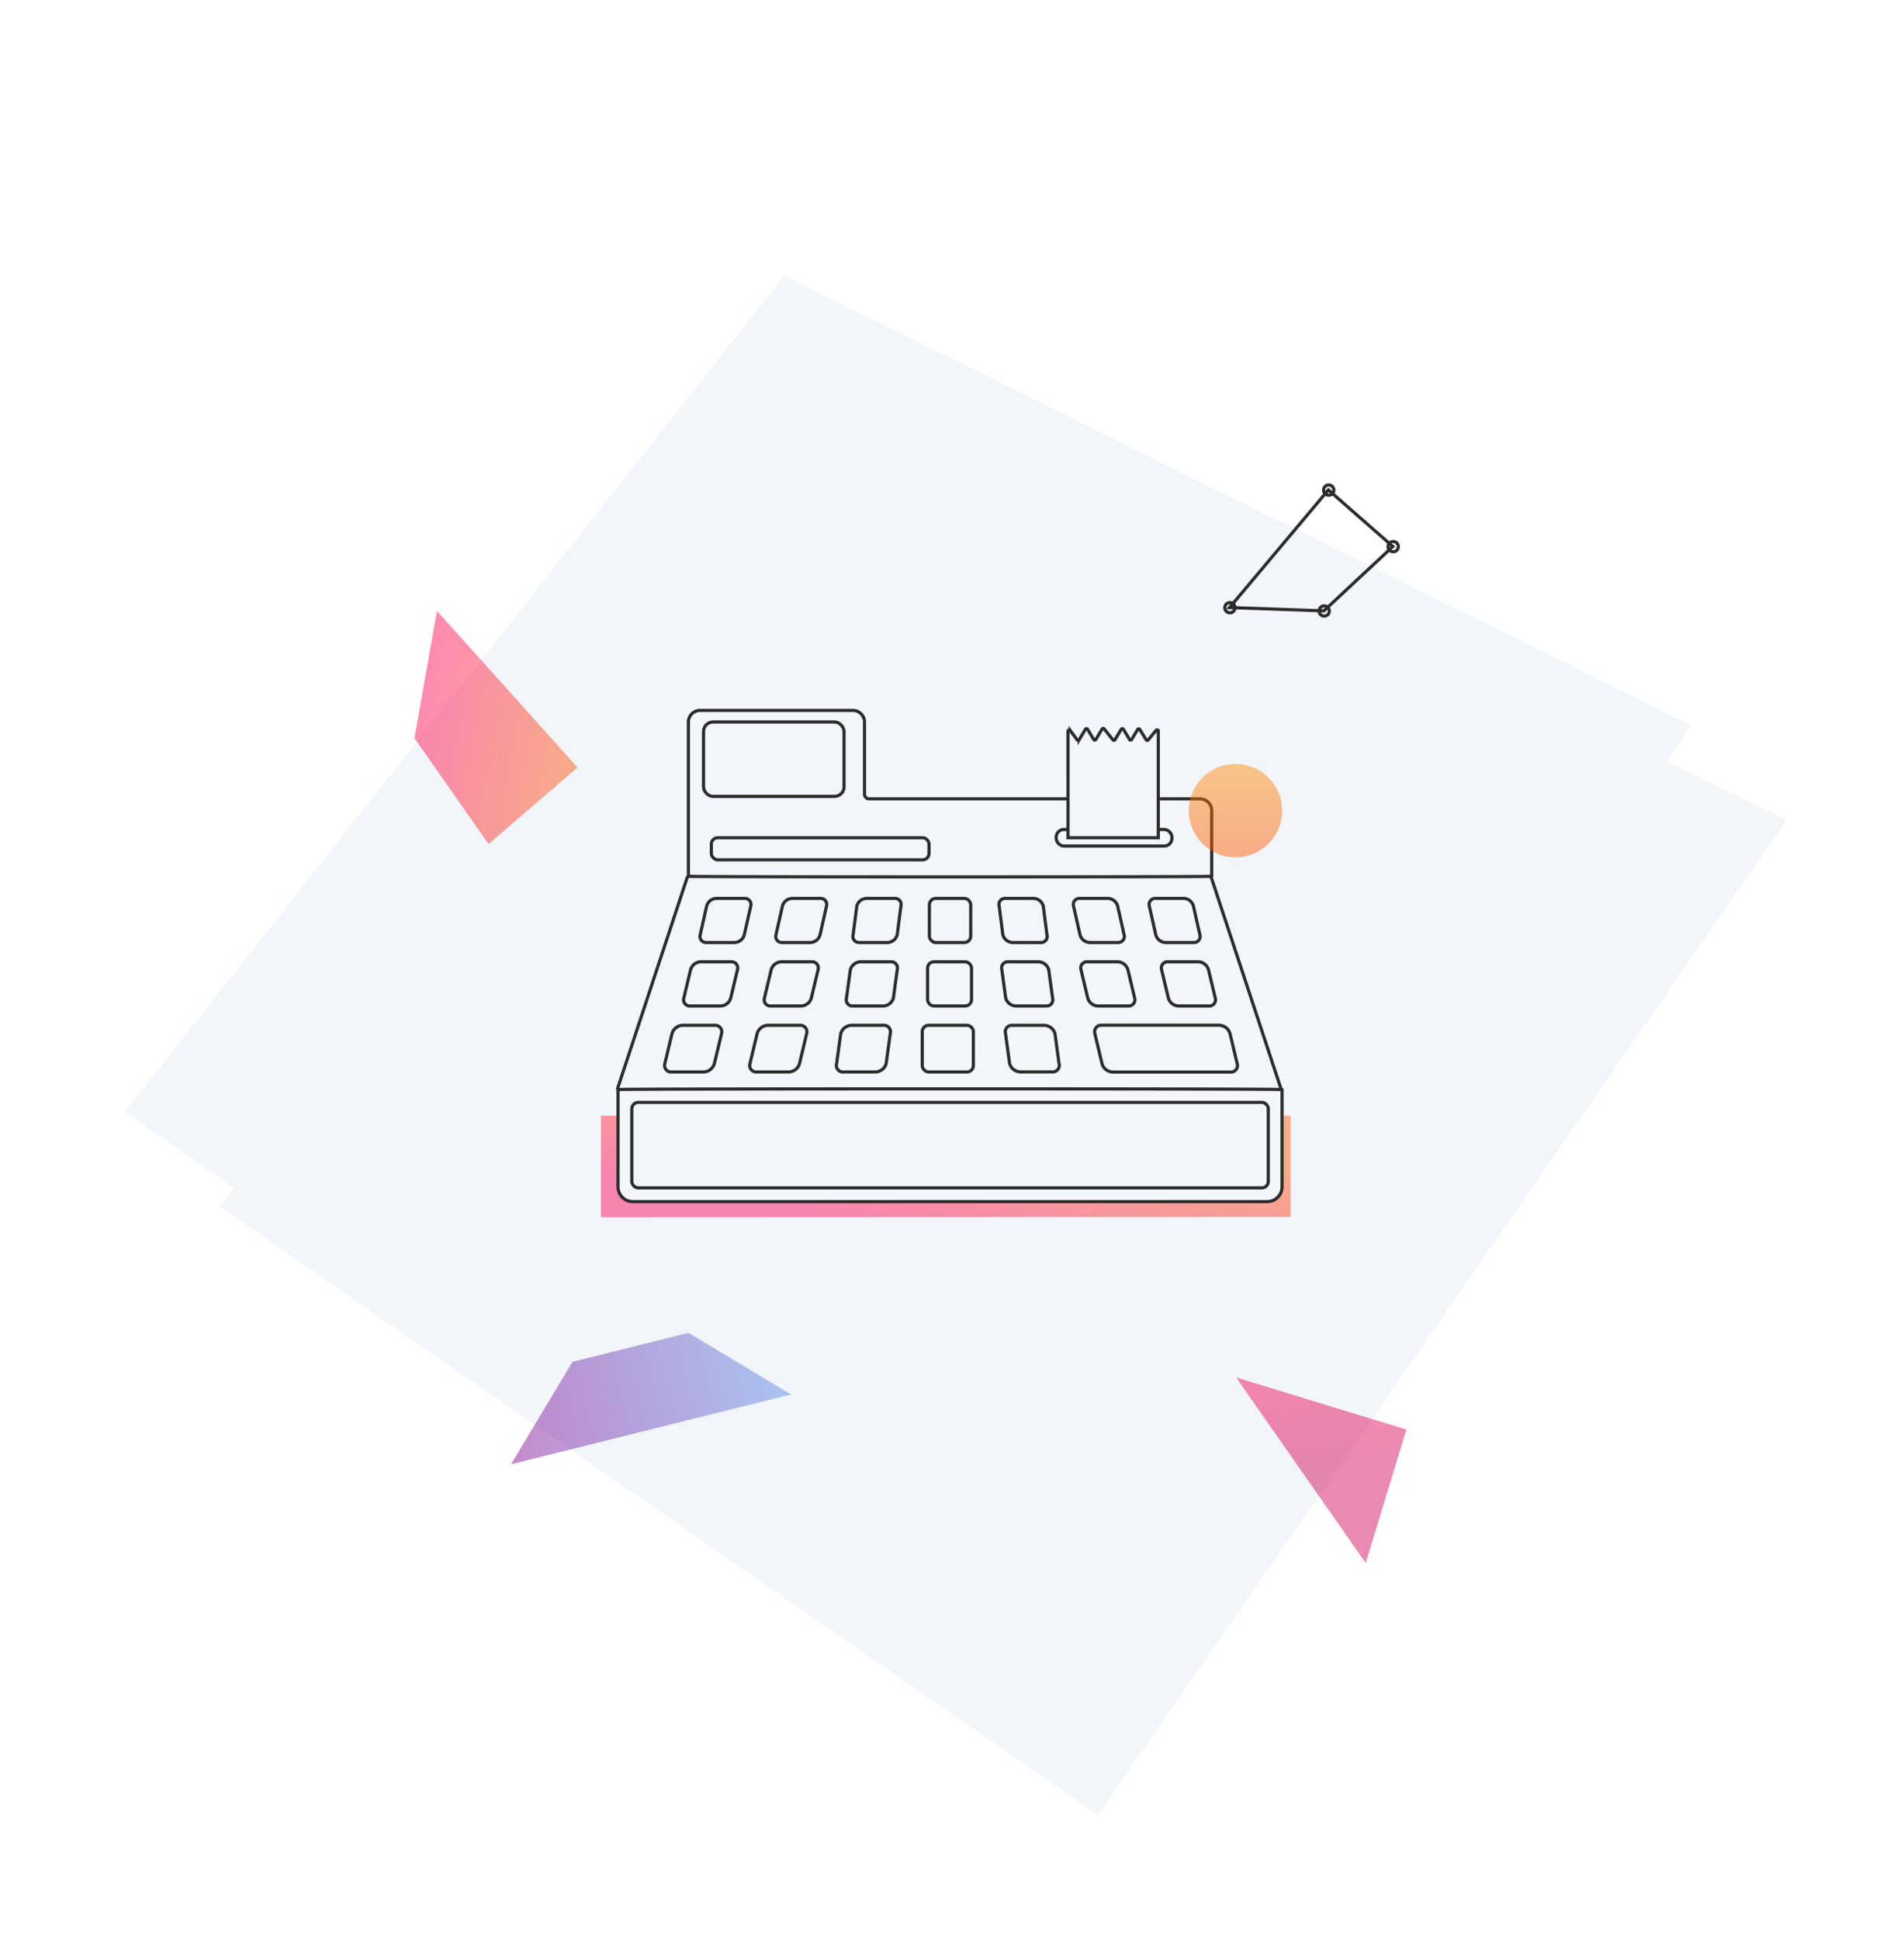 <svg xmlns="http://www.w3.org/2000/svg" xmlns:xlink="http://www.w3.org/1999/xlink" width="601.788" height="612.786" viewBox="0 0 601.788 612.786">
  <defs>
    <filter id="Path_3813" x="0" y="0" width="571.788" height="582.786" filterUnits="userSpaceOnUse">
      <feOffset dx="-15" dy="-15" input="SourceAlpha"/>
      <feGaussianBlur stdDeviation="12.5" result="blur"/>
      <feFlood flood-color="#fff"/>
      <feComposite operator="in" in2="blur"/>
      <feComposite in="SourceGraphic"/>
    </filter>
    <filter id="Path_3814" x="30" y="30" width="571.788" height="582.786" filterUnits="userSpaceOnUse">
      <feOffset dx="15" dy="15" input="SourceAlpha"/>
      <feGaussianBlur stdDeviation="12.5" result="blur-2"/>
      <feFlood flood-color="#5a96ff" flood-opacity="0.2"/>
      <feComposite operator="in" in2="blur-2"/>
      <feComposite in="SourceGraphic"/>
    </filter>
    <linearGradient id="linear-gradient" x1="0.5" x2="0.5" y2="1" gradientUnits="objectBoundingBox">
      <stop offset="0" stop-color="#ff0054"/>
      <stop offset="1" stop-color="#ff5400"/>
    </linearGradient>
    <linearGradient id="linear-gradient-2" x2="0.951" y2="0.623" xlink:href="#linear-gradient"/>
    <linearGradient id="linear-gradient-3" x1="0.5" x2="0.5" y2="1" gradientUnits="objectBoundingBox">
      <stop offset="0" stop-color="#ff8900"/>
      <stop offset="1" stop-color="#ff5400"/>
    </linearGradient>
    <linearGradient id="linear-gradient-4" x1="1.713" y1="0.899" x2="0.954" y2="1.305" gradientUnits="objectBoundingBox">
      <stop offset="0" stop-color="#ff0054"/>
      <stop offset="1" stop-color="#cf0057"/>
    </linearGradient>
    <linearGradient id="linear-gradient-5" x1="0.5" x2="0.5" y2="1" gradientUnits="objectBoundingBox">
      <stop offset="0" stop-color="#81008f"/>
      <stop offset="1" stop-color="#5386e4"/>
    </linearGradient>
  </defs>
  <g id="Group_2331" data-name="Group 2331" transform="translate(-966.475 -14335.878)">
    <g id="Group_1993" data-name="Group 1993" transform="translate(-635.536 12339.291) rotate(-14)">
      <g transform="matrix(0.97, 0.24, -0.24, 0.97, 1071.41, 2324.84)" filter="url(#Path_3813)">
        <path id="Path_3813-2" data-name="Path 3813" d="M338.257,0V383.041H0L21.014,46.506Z" transform="matrix(0.82, 0.57, -0.57, 0.82, 272.2, 52.5)" fill="#f2f5f9"/>
      </g>
      <g transform="matrix(0.97, 0.24, -0.24, 0.97, 1071.41, 2324.84)" filter="url(#Path_3814)">
        <path id="Path_3814-2" data-name="Path 3814" d="M338.257,0V383.041H0L21.014,46.506Z" transform="matrix(0.82, 0.57, -0.57, 0.82, 272.2, 52.5)" fill="#f2f5f9"/>
      </g>
    </g>
    <g id="Group_1588" data-name="Group 1588" transform="translate(1092.446 14528.867)">
      <path id="Path_3464" data-name="Path 3464" d="M5087.472,6469.225l-22.065,66.628h209.621l-22.064-66.628Z" transform="translate(-4996.055 -6384.728)" fill="#f2f5f9"/>
      <path id="Path_3426" data-name="Path 3426" d="M69.7,0,28.746,52.338,0,28.872,28.872,0Z" transform="matrix(0.174, -0.985, 0.985, 0.174, 0, 68.643)" opacity="0.46" fill="url(#linear-gradient)"/>
      <path id="Path_3427" data-name="Path 3427" d="M32.1,0V217.992H.1L0,0Z" transform="translate(63.979 191.561) rotate(-90)" opacity="0.46" fill="url(#linear-gradient-2)"/>
      <g id="Group_1577" data-name="Group 1577" transform="translate(69.113 31.439)">
        <path id="Path_3394" data-name="Path 3394" d="M3140.847,2068.216H2940.291a4.675,4.675,0,0,1-4.66-4.661v-30.738c0-.306,209.876-.306,209.876,0v30.738A4.674,4.674,0,0,1,3140.847,2068.216Z" transform="translate(-2935.378 -1913.038)" fill="#f2f5f9" stroke="#2c2c2c" stroke-miterlimit="10" stroke-width="1"/>
        <path id="Path_3395" data-name="Path 3395" d="M3122.89,1923.251H3018.321a1.486,1.486,0,0,1-1.486-1.487v-22.781a3.684,3.684,0,0,0-3.673-3.673h-48.318a3.684,3.684,0,0,0-3.673,3.673v48.732c0,.241,165.393.241,165.393,0v-20.791A3.685,3.685,0,0,0,3122.89,1923.251Z" transform="translate(-2938.676 -1895.31)" fill="#f2f5f9" stroke="#2c2c2c" stroke-miterlimit="10" stroke-width="1"/>
        <rect id="Rectangle_194" data-name="Rectangle 194" width="44.414" height="23.513" rx="3" transform="translate(27.275 3.649)" fill="#f2f5f9" stroke="#2c2c2c" stroke-miterlimit="10" stroke-width="1"/>
        <rect id="Rectangle_195" data-name="Rectangle 195" width="36.576" height="5.225" rx="2.425" transform="translate(138.745 37.612)" fill="#f2f5f9" stroke="#2c2c2c" stroke-miterlimit="10" stroke-width="1"/>
        <path id="Path_3396" data-name="Path 3396" d="M3098.949,1936.378h28.531v-33.669a.394.394,0,0,0-.7-.25l-2.482,3.015a.393.393,0,0,1-.638-.042l-2.035-3.271a.393.393,0,0,0-.671.006l-1.893,3.167a.393.393,0,0,1-.675,0l-1.937-3.228a.392.392,0,0,0-.674,0l-1.985,3.307a.393.393,0,0,1-.645.043l-2.776-3.471a.393.393,0,0,0-.645.044l-1.985,3.307a.392.392,0,0,1-.674,0l-1.938-3.229a.393.393,0,0,0-.675,0l-1.972,3.287a.394.394,0,0,1-.654.032l-2.172-2.926a.393.393,0,0,0-.709.234Z" transform="translate(-2956.468 -1896.153)" fill="#f2f5f9" stroke="#2c2c2c" stroke-miterlimit="10" stroke-width="1"/>
        <line id="Line_1036" data-name="Line 1036" x1="22.243" y2="67.375" transform="translate(0 52.405)" fill="none" stroke="#2c2c2c" stroke-miterlimit="10" stroke-width="1"/>
        <line id="Line_1037" data-name="Line 1037" x2="22.243" y2="67.375" transform="translate(187.634 52.405)" fill="none" stroke="#2c2c2c" stroke-miterlimit="10" stroke-width="1"/>
        <rect id="Rectangle_196" data-name="Rectangle 196" width="201.169" height="26.997" rx="2" transform="translate(4.607 123.828)" fill="#f2f5f9" stroke="#2c2c2c" stroke-miterlimit="10" stroke-width="1"/>
        <rect id="Rectangle_198" data-name="Rectangle 198" width="68.798" height="6.967" rx="2" transform="translate(29.748 40.225)" fill="#f2f5f9" stroke="#2c2c2c" stroke-miterlimit="10" stroke-width="1"/>
        <g id="Group_1574" data-name="Group 1574" transform="translate(26.175 59.384)">
          <path id="Path_3397" data-name="Path 3397" d="M2976.368,1977.434h-9a1.917,1.917,0,0,1-1.914-2.469l2.024-9a3.282,3.282,0,0,1,3.024-2.469h9a1.918,1.918,0,0,1,1.913,2.469l-2.024,9A3.281,3.281,0,0,1,2976.368,1977.434Z" transform="translate(-2965.397 -1963.5)" fill="#f2f5f9" stroke="#2c2c2c" stroke-miterlimit="10" stroke-width="1"/>
          <path id="Path_3398" data-name="Path 3398" d="M3133.507,1977.434h9a1.918,1.918,0,0,0,1.914-2.469l-2.024-9a3.281,3.281,0,0,0-3.023-2.469h-9a1.918,1.918,0,0,0-1.913,2.469l2.024,9A3.281,3.281,0,0,0,3133.507,1977.434Z" transform="translate(-2986.446 -1963.5)" fill="#f2f5f9" stroke="#2c2c2c" stroke-miterlimit="10" stroke-width="1"/>
        </g>
        <g id="Group_1575" data-name="Group 1575" transform="translate(50.124 59.384)">
          <path id="Path_3399" data-name="Path 3399" d="M3003.868,1977.434h-9a1.917,1.917,0,0,1-1.913-2.469l2.023-9a3.283,3.283,0,0,1,3.025-2.469h9a1.917,1.917,0,0,1,1.913,2.469l-2.023,9A3.281,3.281,0,0,1,3003.868,1977.434Z" transform="translate(-2992.897 -1963.5)" fill="#f2f5f9" stroke="#2c2c2c" stroke-miterlimit="10" stroke-width="1"/>
          <path id="Path_3400" data-name="Path 3400" d="M3106.007,1977.434h9a1.918,1.918,0,0,0,1.913-2.469l-2.024-9a3.28,3.28,0,0,0-3.024-2.469h-9a1.917,1.917,0,0,0-1.914,2.469l2.024,9A3.281,3.281,0,0,0,3106.007,1977.434Z" transform="translate(-3006.844 -1963.5)" fill="#f2f5f9" stroke="#2c2c2c" stroke-miterlimit="10" stroke-width="1"/>
        </g>
        <g id="Group_1576" data-name="Group 1576" transform="translate(74.508 59.384)">
          <path id="Path_3401" data-name="Path 3401" d="M3031.869,1977.434h-9a1.918,1.918,0,0,1-1.914-2.469l1.153-9a3.283,3.283,0,0,1,3.025-2.469h9a1.917,1.917,0,0,1,1.913,2.469l-1.153,9A3.281,3.281,0,0,1,3031.869,1977.434Z" transform="translate(-3020.897 -1963.5)" fill="#f2f5f9" stroke="#2c2c2c" stroke-miterlimit="10" stroke-width="1"/>
          <path id="Path_3402" data-name="Path 3402" d="M3078.136,1977.434h9a1.917,1.917,0,0,0,1.913-2.469l-1.153-9a3.281,3.281,0,0,0-3.025-2.469h-9a1.918,1.918,0,0,0-1.913,2.469l1.153,9A3.281,3.281,0,0,0,3078.136,1977.434Z" transform="translate(-3027.742 -1963.5)" fill="#f2f5f9" stroke="#2c2c2c" stroke-miterlimit="10" stroke-width="1"/>
        </g>
        <rect id="Rectangle_199" data-name="Rectangle 199" width="13.063" height="13.934" rx="2" transform="translate(98.66 59.384)" fill="#f2f5f9" stroke="#2c2c2c" stroke-miterlimit="10" stroke-width="1"/>
        <path id="Path_3403" data-name="Path 3403" d="M2971.1,2000.459h-9.571a1.951,1.951,0,0,1-2.036-2.472l2.154-9.012a3.445,3.445,0,0,1,3.217-2.472h9.57a1.95,1.95,0,0,1,2.034,2.472l-2.153,9.012A3.448,3.448,0,0,1,2971.1,2000.459Z" transform="translate(-2938.451 -1907.087)" fill="#f2f5f9" stroke="#2c2c2c" stroke-miterlimit="10" stroke-width="1"/>
        <path id="Path_3404" data-name="Path 3404" d="M3138.26,2000.459h9.57a1.952,1.952,0,0,0,2.037-2.472l-2.154-9.012a3.447,3.447,0,0,0-3.217-2.472h-9.57a1.95,1.95,0,0,0-2.036,2.472l2.153,9.012A3.448,3.448,0,0,0,3138.26,2000.459Z" transform="translate(-2960.843 -1907.087)" fill="#f2f5f9" stroke="#2c2c2c" stroke-miterlimit="10" stroke-width="1"/>
        <path id="Path_3405" data-name="Path 3405" d="M3000.354,2000.459h-9.57a1.951,1.951,0,0,1-2.035-2.472l2.153-9.012a3.446,3.446,0,0,1,3.217-2.472h9.571a1.949,1.949,0,0,1,2.034,2.472l-2.154,9.012A3.446,3.446,0,0,1,3000.354,2000.459Z" transform="translate(-2942.229 -1907.087)" fill="#f2f5f9" stroke="#2c2c2c" stroke-miterlimit="10" stroke-width="1"/>
        <path id="Path_3406" data-name="Path 3406" d="M3109.006,2000.459h9.571a1.951,1.951,0,0,0,2.035-2.472l-2.154-9.012a3.445,3.445,0,0,0-3.216-2.472h-9.571a1.95,1.95,0,0,0-2.035,2.472l2.154,9.012A3.447,3.447,0,0,0,3109.006,2000.459Z" transform="translate(-2957.065 -1907.087)" fill="#f2f5f9" stroke="#2c2c2c" stroke-miterlimit="10" stroke-width="1"/>
        <path id="Path_3407" data-name="Path 3407" d="M3153.674,2021.684l-2.283-9.554a3.655,3.655,0,0,0-3.41-2.621h-37.154a2.068,2.068,0,0,0-2.158,2.621l2.283,9.554a3.654,3.654,0,0,0,3.41,2.621h37.154A2.068,2.068,0,0,0,3153.674,2021.684Z" transform="translate(-2957.714 -1910.058)" fill="#f2f5f9" stroke="#2c2c2c" stroke-miterlimit="10" stroke-width="1"/>
        <path id="Path_3408" data-name="Path 3408" d="M3030.14,2000.459h-9.57a1.952,1.952,0,0,1-2.036-2.472l1.228-9.012a3.446,3.446,0,0,1,3.217-2.472h9.57a1.95,1.95,0,0,1,2.034,2.472l-1.226,9.012A3.448,3.448,0,0,1,3030.14,2000.459Z" transform="translate(-2946.075 -1907.087)" fill="#f2f5f9" stroke="#2c2c2c" stroke-miterlimit="10" stroke-width="1"/>
        <path id="Path_3409" data-name="Path 3409" d="M3079.358,2000.459h9.571a1.95,1.95,0,0,0,2.034-2.472l-1.227-9.012a3.444,3.444,0,0,0-3.217-2.472h-9.57a1.95,1.95,0,0,0-2.035,2.472l1.227,9.012A3.446,3.446,0,0,0,3079.358,2000.459Z" transform="translate(-2953.356 -1907.087)" fill="#f2f5f9" stroke="#2c2c2c" stroke-miterlimit="10" stroke-width="1"/>
        <path id="Path_3410" data-name="Path 3410" d="M3082.632,2024.251h10.094a2.057,2.057,0,0,0,2.147-2.608l-1.293-9.5a3.637,3.637,0,0,0-3.393-2.609h-10.094a2.059,2.059,0,0,0-2.147,2.609l1.295,9.5A3.636,3.636,0,0,0,3082.632,2024.251Z" transform="translate(-2955.222 -1910.06)" fill="#f2f5f9" stroke="#2c2c2c" stroke-miterlimit="10" stroke-width="1"/>
        <rect id="Rectangle_200" data-name="Rectangle 200" width="13.896" height="13.957" rx="2" transform="translate(98.085 79.416)" fill="#f2f5f9" stroke="#2c2c2c" stroke-miterlimit="10" stroke-width="1"/>
        <path id="Path_3411" data-name="Path 3411" d="M2964.855,2024.273h-10.109a2.061,2.061,0,0,1-2.15-2.612l2.275-9.518a3.64,3.64,0,0,1,3.4-2.612h10.108a2.061,2.061,0,0,1,2.149,2.612l-2.273,9.518A3.643,3.643,0,0,1,2964.855,2024.273Z" transform="translate(-2937.559 -1910.06)" fill="#f2f5f9" stroke="#2c2c2c" stroke-miterlimit="10" stroke-width="1"/>
        <path id="Path_3412" data-name="Path 3412" d="M2995.753,2024.273h-10.109a2.062,2.062,0,0,1-2.15-2.612l2.275-9.518a3.641,3.641,0,0,1,3.4-2.612h10.107a2.06,2.06,0,0,1,2.149,2.612l-2.274,9.518A3.64,3.64,0,0,1,2995.753,2024.273Z" transform="translate(-2941.55 -1910.06)" fill="#f2f5f9" stroke="#2c2c2c" stroke-miterlimit="10" stroke-width="1"/>
        <path id="Path_3413" data-name="Path 3413" d="M3027.213,2024.273H3017.1a2.061,2.061,0,0,1-2.15-2.612l1.3-9.518a3.64,3.64,0,0,1,3.4-2.612h10.108a2.06,2.06,0,0,1,2.149,2.612l-1.3,9.518A3.642,3.642,0,0,1,3027.213,2024.273Z" transform="translate(-2945.613 -1910.06)" fill="#f2f5f9" stroke="#2c2c2c" stroke-miterlimit="10" stroke-width="1"/>
        <rect id="Rectangle_201" data-name="Rectangle 201" width="16.152" height="14.741" rx="2" transform="translate(96.409 99.47)" fill="#f2f5f9" stroke="#2c2c2c" stroke-miterlimit="10" stroke-width="1"/>
      </g>
      <circle id="Ellipse_656" data-name="Ellipse 656" cx="14.753" cy="14.753" r="14.753" transform="translate(249.766 48.336)" opacity="0.46" fill="url(#linear-gradient-3)"/>
    </g>
    <path id="Path_3458" data-name="Path 3458" d="M44.062,0V56.306H0Z" transform="translate(1344.271 14813.162) rotate(-73)" opacity="0.46" fill="url(#linear-gradient-4)"/>
    <path id="Path_12" data-name="Path 12" d="M0,0V91.192l26.71-26.71V26.71Z" transform="translate(1127.985 14798.455) rotate(-104)" opacity="0.46" fill="url(#linear-gradient-5)"/>
    <g id="Group_1644" data-name="Group 1644" transform="translate(1412.91 14519.922) rotate(159)">
      <path id="Path_14" data-name="Path 14" d="M55.1,11.653l-42.47,23.5L0,11.169,27.649,0Z" transform="translate(1.701 1.701)" fill="none" stroke="#2c2c2c" stroke-miterlimit="10" stroke-width="1" style="isolation: isolate"/>
      <path id="Union_4" data-name="Union 4" d="M12.627,36.764a1.616,1.616,0,1,1,1.616,1.616A1.616,1.616,0,0,1,12.627,36.764Zm42.47-23.5a1.616,1.616,0,1,1,1.615,1.615A1.616,1.616,0,0,1,55.1,13.269ZM0,12.785A1.616,1.616,0,1,1,1.616,14.4,1.616,1.616,0,0,1,0,12.785ZM27.649,1.616a1.616,1.616,0,1,1,1.615,1.616A1.616,1.616,0,0,1,27.649,1.616Z" transform="translate(0 0)" fill="rgba(0,0,0,0)" stroke="#2c2c2c" stroke-miterlimit="10" stroke-width="1"/>
    </g>
  </g>
</svg>
